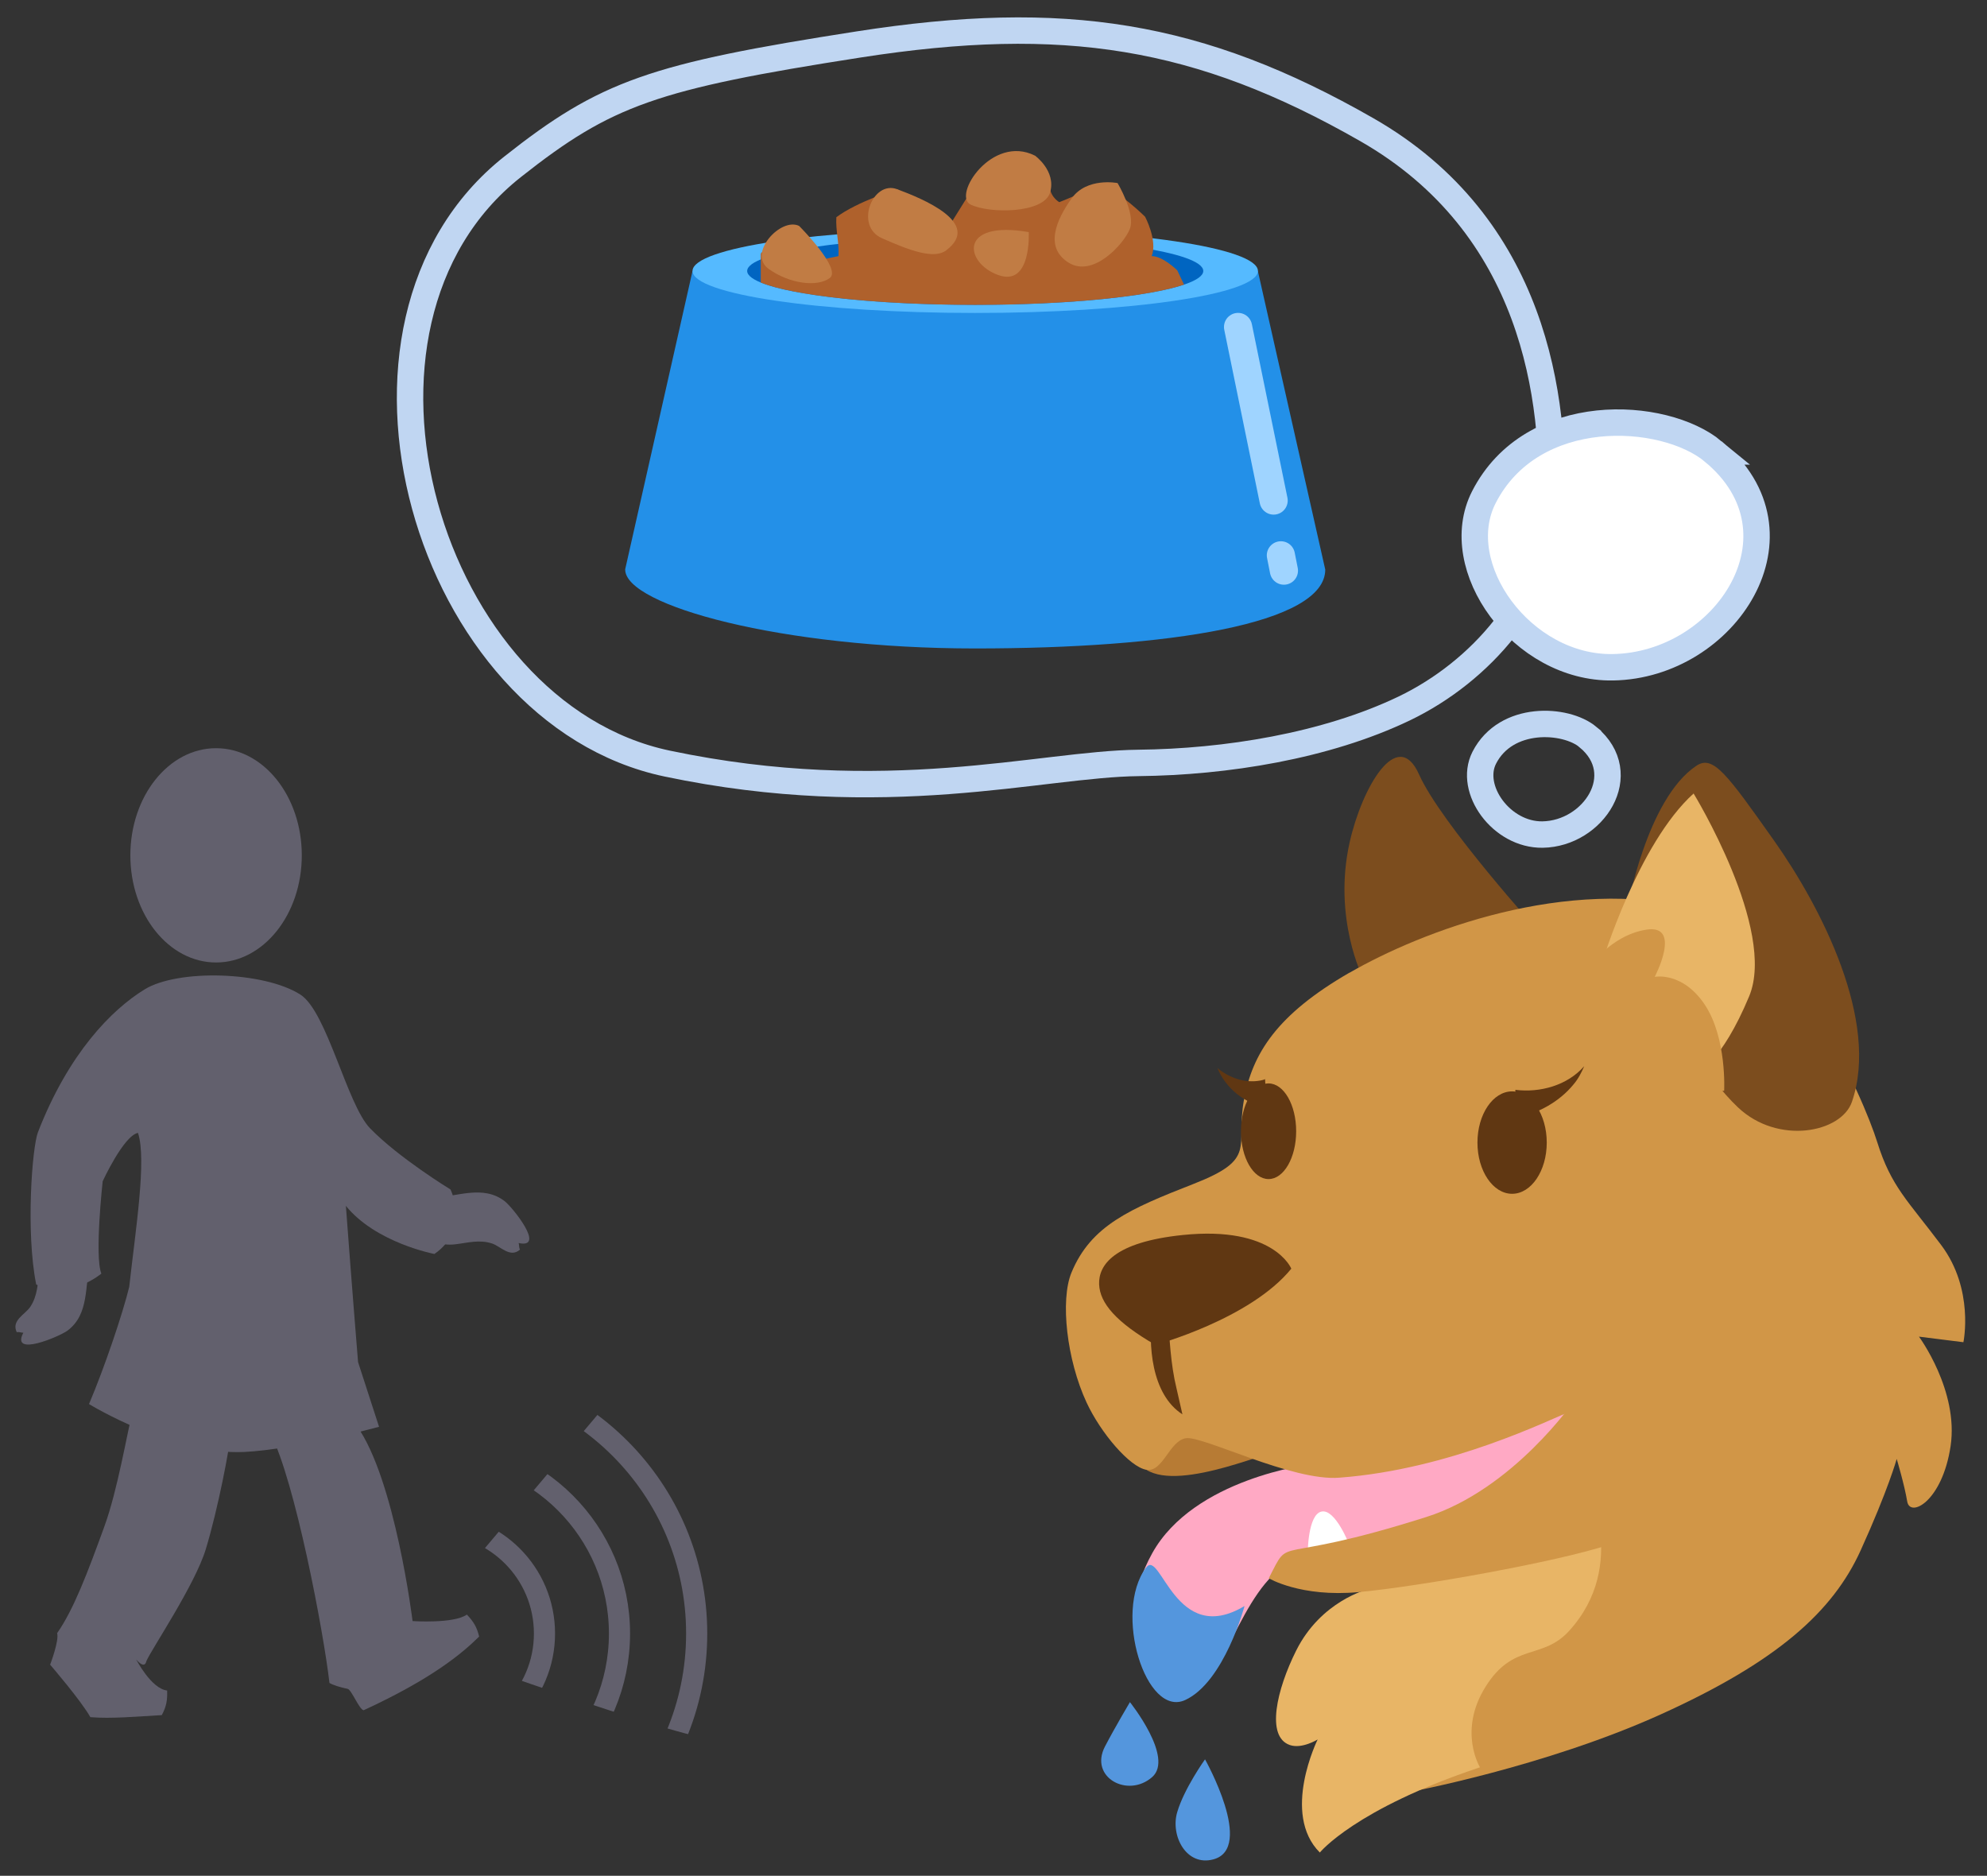 <?xml version="1.0" encoding="UTF-8"?>
<svg xmlns="http://www.w3.org/2000/svg" xmlns:xlink="http://www.w3.org/1999/xlink" viewBox="0 0 282.13 266.3">
  <rect x="0" y="0" width="282.13" height="266.3" fill="#333333" stroke="none"/>
  <defs>
    <style>
      .cls-1, .cls-2, .cls-3 {
        stroke-linecap: round;
      }

      .cls-1, .cls-2, .cls-3, .cls-4 {
        stroke-miterlimit: 10;
      }

      .cls-1, .cls-3 {
        stroke: #c0d6f2;
        stroke-width: 3.75px;
      }

      .cls-1, .cls-5 {
        fill: #fff;
      }

      .cls-6 {
        opacity: .5;
      }

      .cls-7 {
        fill: #af612c;
      }

      .cls-7, .cls-8, .cls-9, .cls-10, .cls-11, .cls-5, .cls-12, .cls-13, .cls-14, .cls-15, .cls-16, .cls-17, .cls-18, .cls-19, .cls-20 {
        stroke-width: 0px;
      }

      .cls-8 {
        fill: #d19647;
      }

      .cls-2 {
        stroke: #9fd4ff;
        stroke-width: 4px;
      }

      .cls-2, .cls-9, .cls-3, .cls-4 {
        fill: none;
      }

      .cls-10 {
        fill: #918ea8;
      }

      .cls-11 {
        fill: #ffa9c4;
      }

      .cls-12 {
        fill: #b77b34;
      }

      .cls-13 {
        fill: #603712;
      }

      .cls-14 {
        fill: #e8b566;
      }

      .cls-21 {
        clip-path: url(#clippath);
      }

      .cls-15 {
        fill: #2390e8;
      }

      .cls-4 {
        stroke: #918ea8;
        stroke-width: 3px;
      }

      .cls-16 {
        fill: #5496dd;
      }

      .cls-17 {
        fill: #0065c1;
      }

      .cls-18 {
        fill: #7c4d1e;
      }

      .cls-19 {
        fill: #c17c44;
      }

      .cls-20 {
        fill: #55baff;
      }
    </style>
    <clipPath id="clippath">
      <path class="cls-9" d="m101.77,246.78c-1.21,1.57-43.98-13.9-43.98-13.9l31.66-37.48s28.47,30.39,12.32,51.38Z"/>
    </clipPath>
  </defs>
  <g id="Layer_2" data-name="Layer 2">
    <path class="cls-12" d="m182.36,205.86c-1.18-.39-14.57,5.95-19.59,2.8s2.8-8.95,2.8-8.95l16.79,6.16Z"/>
    <path class="cls-18" d="m218.57,132.35s-14-15.48-17.08-22.4-8.13,1.91-9.86,9.65c-2.41,10.78,1.9,19.25,1.9,19.25l25.04-6.5Z"/>
    <path class="cls-11" d="m186.08,207.89s-16.56,1.97-22.48,12.62c-5.92,10.65-.79,20.9,4.73,20.11s7.49-14.99,14.99-18.93c7.49-3.94,18.54-4.34,28-9.07,9.47-4.73,18.54-16.56,15.78-20.51s-41.02,15.78-41.02,15.78Z"/>
    <path class="cls-8" d="m191.6,138.09c-10.25,5.92-13.8,11.44-14.99,18.14-1.18,6.7,1.97,8.28-7.1,11.83s-14.61,5.91-17.38,12.62c-1.61,3.92-.67,12.36,2.15,18.43,2,4.31,6.12,9.16,8.49,9.55s3.23-4.08,5.6-4.48,15.11,6.16,21.83,5.6c15.78-1.18,29.79-8.24,33.02-9.51,3.36,4.48-35.56,30.9-35.56,30.9l12.23,23.28s19.32-3.56,35.89-11.05c16.56-7.49,24.45-14.59,28.4-23.27,3.94-8.68,5.13-13.01,5.13-13.01,0,0,1.1,3.67,1.49,6.03.39,2.37,4.97.05,6.16-7.84,1.18-7.89-4.49-15.55-4.49-15.55l6.31.79s1.58-7.49-3.16-13.8c-4.73-6.31-7.1-8.28-9.07-14.59-1.97-6.31-12.1-29.65-25.64-33.13-18.43-4.73-39.04,3.16-49.3,9.07Z"/>
    <path class="cls-14" d="m194.19,225.64s-6.61,1.61-10.15,8.69c-2.76,5.52-4.34,12.23-.89,13.41,1.71.59,3.94-.79,3.94-.79,0,0-5.21,10.53.31,16.05,0,0,4.99-6.19,22.74-12.1,0,0-3.16-5.13.79-11.44,3.94-6.31,8.04-3.76,11.83-7.89,8.68-9.47,2.37-21.31,2.37-21.31l-30.93,15.38Z"/>
    <path class="cls-16" d="m162.73,222.55c2.06-2.81,4.12,11.37,13.98,5.45,0,0-2.87,10.79-8.43,13.35-5.56,2.56-10.26-12.4-5.56-18.81Z"/>
    <path class="cls-16" d="m160.44,241.64s-2.15,3.62-3.55,6.31c-2.27,4.37,3.24,7.37,6.7,4.34,3.16-2.76-3.16-10.65-3.16-10.65Z"/>
    <path class="cls-16" d="m171.09,249.78s-2.96,4.14-3.94,7.49c-.99,3.35,1.3,7.73,5.13,6.7,5.92-1.58-1.18-14.2-1.18-14.2Z"/>
    <g>
      <path class="cls-13" d="m156.06,182.32c.1,2.7,2.46,5.42,7.99,8.61,0,0,13.47-3.65,19.3-10.82,0,0-2.46-6.12-15.41-4.78-9.81,1.01-11.97,4.29-11.88,6.99Z"/>
      <path class="cls-13" d="m165.82,186.29c.21,3.51.39,7.4,1.23,10.81,0,0,.84,3.69.84,3.69-4.43-2.86-4.91-9.91-4.25-14.68,0,0,2.18.18,2.18.18h0Z"/>
    </g>
    <path class="cls-3" d="m94.72,108.4c31.15,6.55,53.04.06,66.94-.09,12.33-.13,26.57-2.38,37.74-7.74,10.86-5.22,20.24-15.95,20.83-27.85.79-16.1-2.38-40.71-26.16-54.31C170.28,4.8,151.07,1.77,121.92,6.31c-29.14,4.54-35.86,6.87-49.15,17.38-28.37,22.44-12.14,77.54,21.95,84.71Z"/>
    <path class="cls-5" d="m185.68,220.51s0-5.52,1.97-5.92,3.94,4.73,3.94,4.73l-5.92,1.18Z"/>
    <path class="cls-8" d="m223.54,198.82s-8.67,12.63-21.04,16.55c-22.38,7.1-19.03,2.24-22.35,8.69,0,0,4.52,2.72,12.72,1.97,8.68-.79,28.4-4.34,35.49-6.7s13.31-19.32,13.31-19.32l-18.14-1.18Z"/>
    <ellipse class="cls-13" cx="214.7" cy="162.21" rx="4.92" ry="7.27"/>
    <ellipse class="cls-13" cx="180.12" cy="160.6" rx="3.92" ry="6.79"/>
    <g class="cls-6">
      <ellipse class="cls-10" cx="30.68" cy="121.43" rx="12.17" ry="15.21"/>
      <path class="cls-10" d="m18.84,200.32c-.82,3.23-2.13,11.2-4.02,16.39-2.41,6.63-4.35,11.77-6.71,15.15.32,1.03-.99,4.47-.99,4.47,0,0,4.38,5.08,5.71,7.45,2.98.25,6.72-.1,10.14-.29.66-1.23.81-2.12.76-3.49-2.26-.25-4.4-4.42-4.4-4.42,0,0,1.18,1.49,1.45.25.75-1.74,6.89-10.8,8.44-15.9,1.74-5.71,3.43-14.57,3.52-16.39l-13.91-3.23Z"/>
      <path class="cls-10" d="m38.42,203.55c3.47,6.73,7.52,28.07,8.36,35.37.53.32,1.46.6,2.58.84.55.12,1.65,2.94,2.27,3.04,9.69-4.47,13.96-8.05,16.4-10.46-.32-1.36-.8-2.13-1.74-3.12-1.86,1.32-7.71.92-7.71.92,0,0-2.48-20.13-7.93-27.73l-12.23,1.15Z"/>
      <path class="cls-10" d="m12.83,179.12c-2.94-2.18-6.54-2.97-7.23,1.36-.27,1.72-.24,3.46-1.3,5.05-.72,1.08-2.73,1.92-1.92,3.6.39-.08.57.08.94.07-1.87,3.54,5.15.52,6.24-.28,3.18-2.34,2.43-6.48,3.27-9.79Z"/>
      <path class="cls-10" d="m63.97,168.87s-7.32-4.46-11.43-8.69c-3.27-3.37-6.11-16.57-9.89-18.98-5.2-3.31-17.38-3.64-22.11-.74-4.73,2.9-10.82,9.12-15.15,20.28-.82,2.1-1.75,14.1-.25,21.61,4.78,2.27,9.25-1.54,9.25-1.54-.99-2.48.19-13.11.19-13.11,0,0,2.96-6.45,5.01-6.87,1.27,3.76-.36,13.9-1.24,21.86-.9,3.73-3.5,11.44-5.71,16.64,0,0,11.89,7.3,22.07,6.8,7.19-.35,19.11-3.57,19.11-3.57l-2.98-9.19s-.87-10.6-1.73-22.18c4.26,5.26,12.57,6.83,12.57,6.83,5.06-3.47,2.29-9.14,2.29-9.14Z"/>
      <path class="cls-10" d="m61.36,170.06c-1.3,3.42-1.08,7.1,3.28,6.59,1.73-.2,3.39-.71,5.21-.12,1.24.4,2.59,2.11,3.98.87-.18-.35-.08-.57-.19-.93,3.91.84-.89-5.09-1.97-5.93-3.12-2.42-6.9-.58-10.31-.49Z"/>
    </g>
    <g class="cls-6">
      <g class="cls-21">
        <g>
          <circle class="cls-4" cx="61.75" cy="231.91" r="37.17"/>
          <circle class="cls-4" cx="61.75" cy="231.91" r="26.21"/>
          <circle class="cls-4" cx="61.75" cy="231.91" r="15.56"/>
        </g>
      </g>
    </g>
    <path class="cls-1" d="m243.26,64.09c-7.03-5.81-25.73-6.89-32.57,6.5-5.03,9.86,5.39,24.35,18.32,24.14,16.03-.26,28.31-19.01,14.24-30.64Z"/>
    <path class="cls-3" d="m225.47,104.63c-3.18-2.63-11.63-3.11-14.72,2.94-2.27,4.45,2.44,11,8.28,10.91,7.24-.12,12.79-8.59,6.44-13.84Z"/>
    <path class="cls-13" d="m215.16,154.72c3.5.44,7.39-.62,9.78-3.36-.38.88-.84,1.8-1.5,2.57-2.03,2.49-4.98,4.09-8.13,4.79,0,0-.15-4-.15-4h0Z"/>
    <path class="cls-18" d="m231.01,129.22s2.76-15.78,9.86-20.51c2.37-1.58,4.34,1.18,11.04,10.65s14.99,25.64,11.04,37.07c-1.51,4.39-10.51,6.14-16.17.79-9.08-8.59-15.78-28-15.78-28Z"/>
    <path class="cls-14" d="m227.46,136.71s5.13-16.96,13.01-24.06c0,0,11.83,19.32,7.89,28.79s-7.49,11.04-7.49,11.04l-13.41-15.78Z"/>
    <path class="cls-8" d="m225.49,137.5s3.16-4.73,8.28-5.52,1.18,6.7,1.18,6.7c0,0,3.94-.79,7.1,3.94,3.16,4.73,2.76,12.23,2.76,12.23l-10.65.79-8.68-18.14Z"/>
    <path class="cls-13" d="m179.87,157.19c-3.14-.47-5.83-2.7-7.02-5.57,1.7,1.42,3.94,2.18,6.11,1.78.24-.05.59-.12.66-.21l.25,3.99h0Z"/>
  </g>
  <g id="Layer_1" data-name="Layer 1">
    <g>
      <path class="cls-15" d="m88.77,80.86c0,5.11,22.25,11.2,49.7,11.2,27.45,0,49.7-3.48,49.7-11.2l-9.57-42.39h-80.27s-9.57,42.39-9.57,42.39Z"/>
      <ellipse class="cls-20" cx="138.47" cy="38.47" rx="40.14" ry="5.96"/>
      <ellipse class="cls-17" cx="138.47" cy="38.47" rx="32.38" ry="4.81"/>
      <line class="cls-2" x1="175.79" y1="46.42" x2="180.84" y2="71.06"/>
      <line class="cls-2" x1="181.87" y1="78.84" x2="182.3" y2="81.01"/>
      <path class="cls-7" d="m108.04,40.12c4.53,1.84,16.45,3.16,30.43,3.16,13.25,0,24.64-1.18,29.65-2.87l-.96-2.03s-2.07-2.04-3.63-2.02c.85-2.25-.94-5.59-.94-5.59,0,0-3.36-3.36-6.41-4.72-1.18.84-5.77,2.65-5.77,2.65,0,0-1.67-.89-1.36-3.08-2.35-.12-8.05-1.15-9.92-.51l-4.03,6.46-7.72-4.71s-5.65,1.74-8.63,3.98c-.11,1.92.42,3.6.3,5.52-1.58.32-2.72.56-4.21.87-.96-2.67-1.5-4.76-4.26-4.33l-2.56,3.1v4.13Z"/>
      <path class="cls-19" d="m158.68,25.99s2.61,4.35,1.74,6.52-5.22,6.95-8.69,4.78c-3.48-2.17-1.74-6.09.43-9.13s6.52-2.17,6.52-2.17Z"/>
      <path class="cls-19" d="m146.07,32.95s.43,7.82-4.35,6.09-5.65-7.82,4.35-6.09Z"/>
      <path class="cls-19" d="m146.94,22.08s3.04,2.17,2.17,5.22-8.69,3.04-11.3,1.74,3.04-10,9.13-6.95Z"/>
      <path class="cls-19" d="m134.34,35.55c-1.74,1.3-5.22,0-9.13-1.74-3.91-1.74-1.3-8.26,2.17-6.95,3.48,1.3,12.17,4.78,6.95,8.69Z"/>
      <path class="cls-19" d="m113.47,32.08s6.09,6.09,4.35,7.39-5.65.87-8.69-1.3c-3.04-2.17,1.74-7.39,4.35-6.09Z"/>
    </g>
  </g>
</svg>